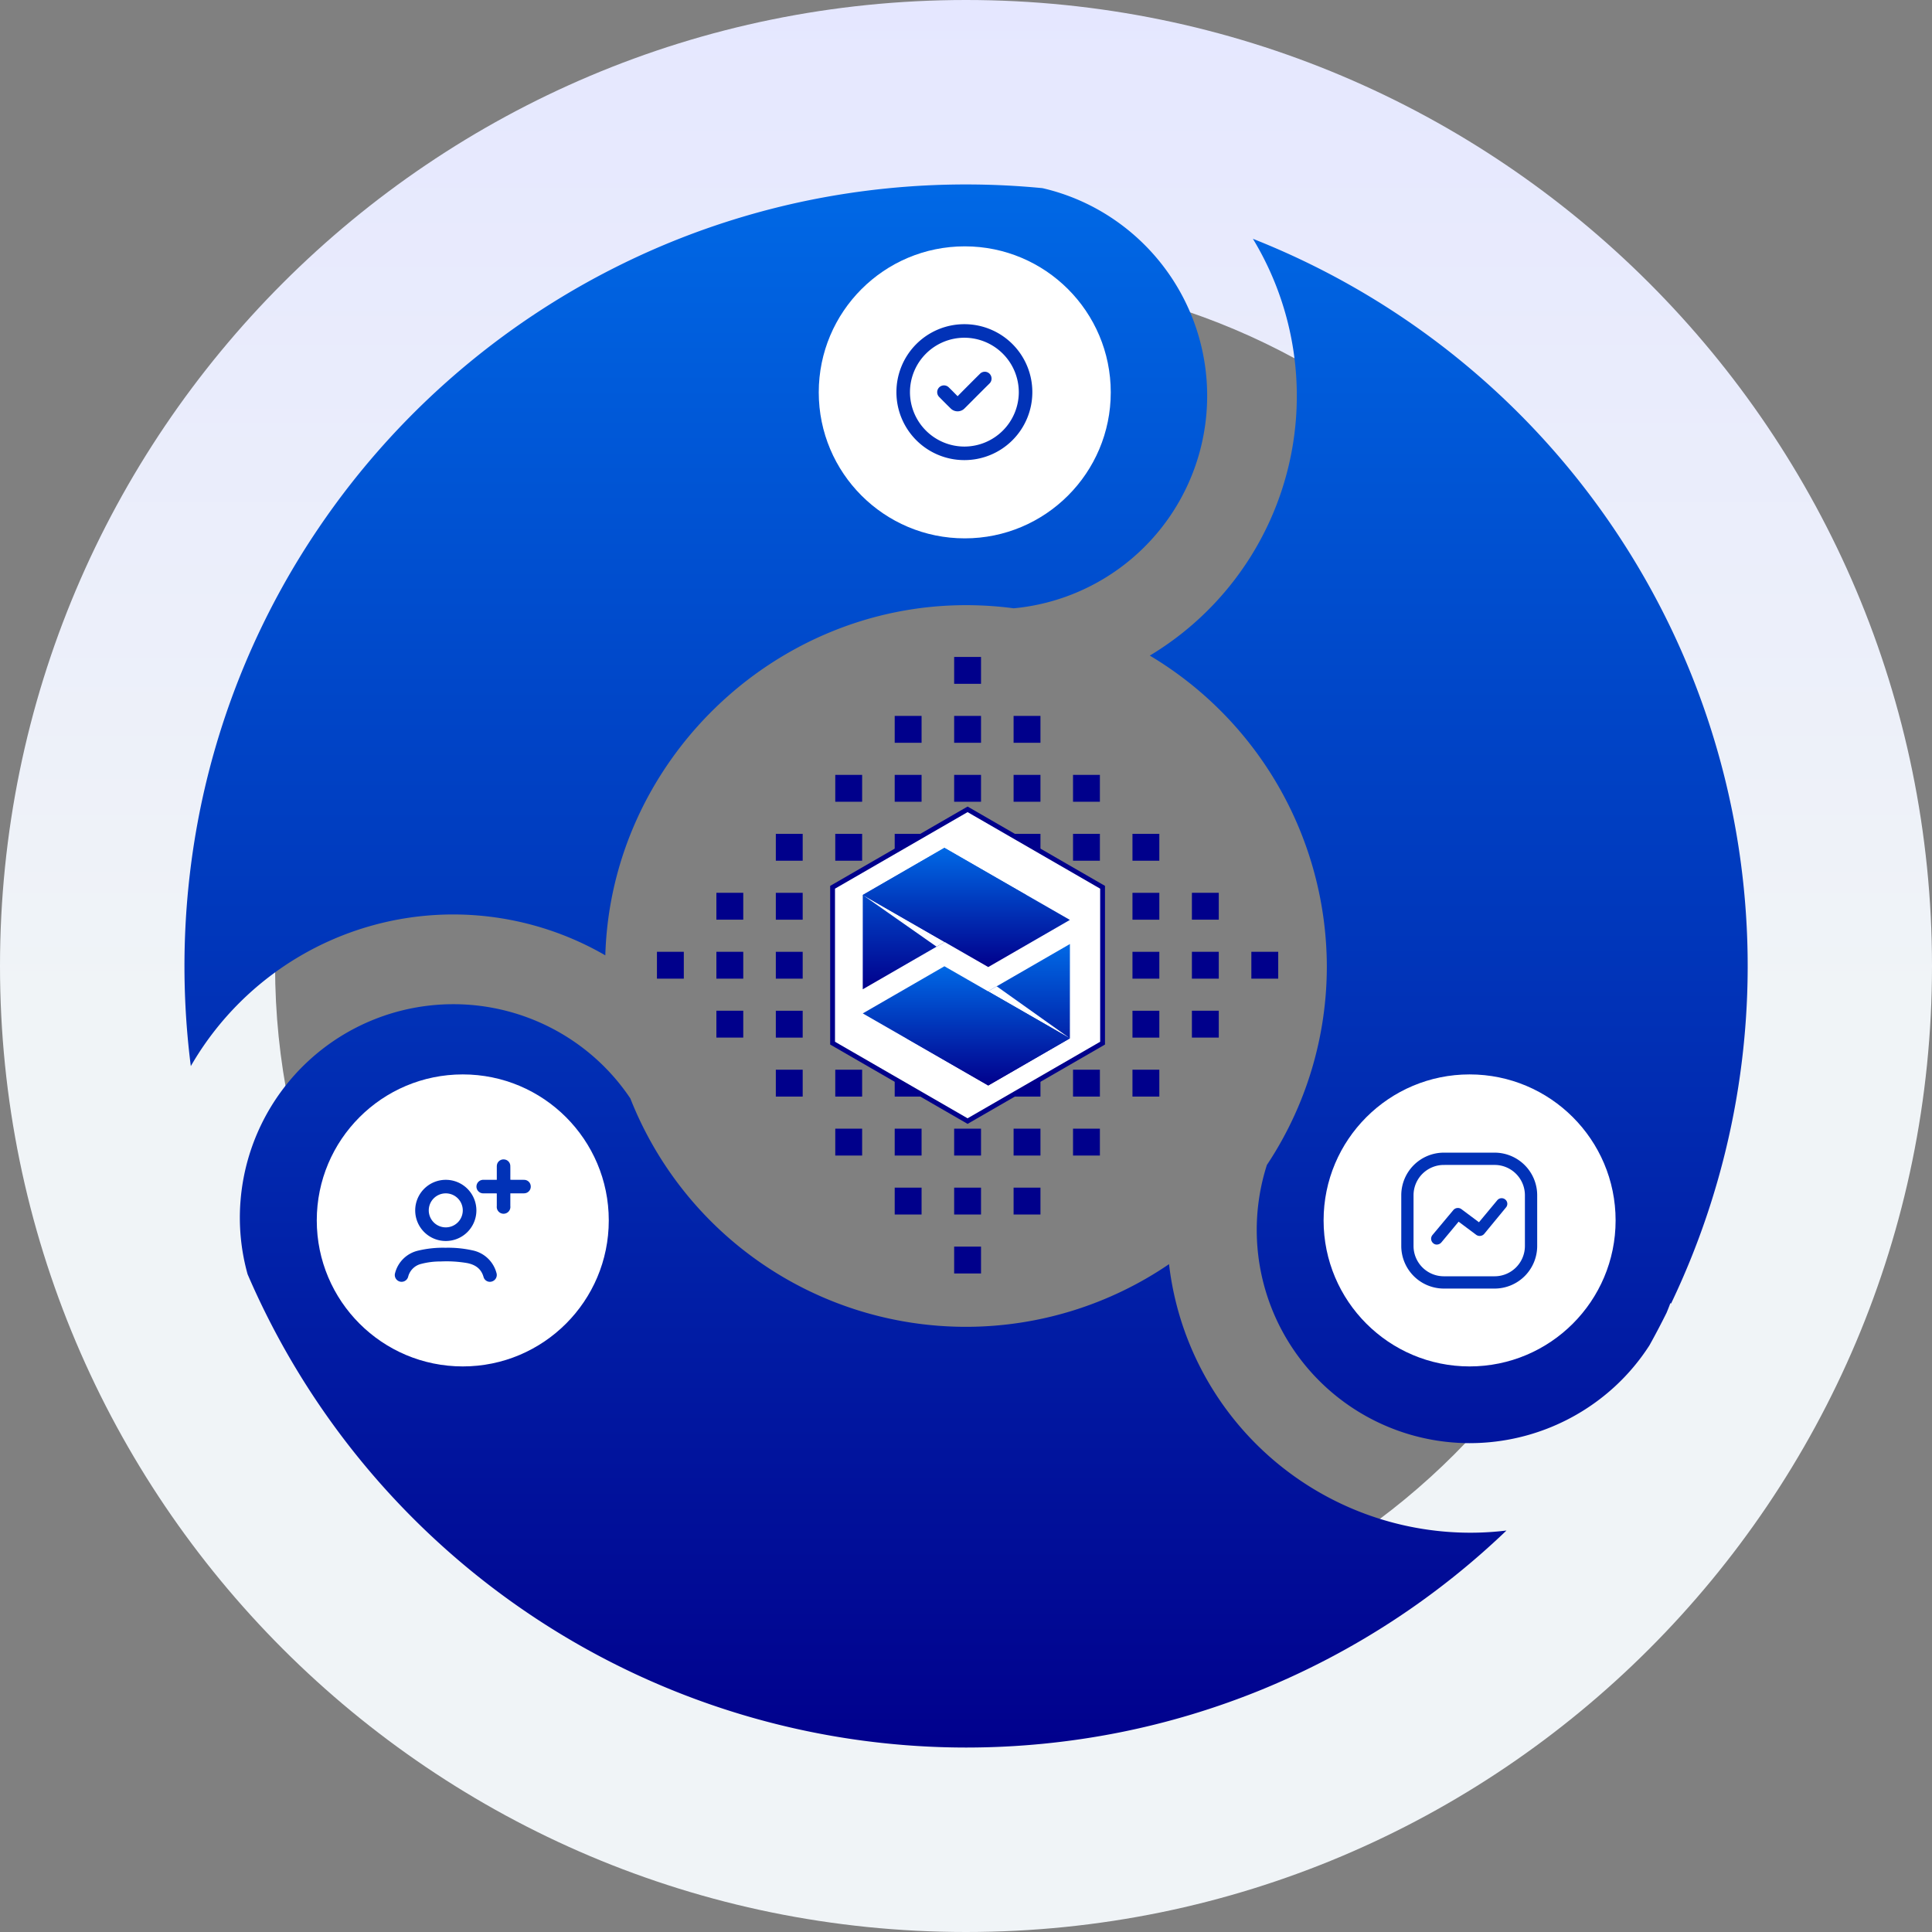 <svg xmlns="http://www.w3.org/2000/svg" xmlns:xlink="http://www.w3.org/1999/xlink" width="597" height="597" viewBox="0 0 597 597">
  <rect x="0" y="0" width="597" height="597" fill="#808080" stroke="none"/>
  <defs>
    <linearGradient id="linear-gradient" x1="0.5" x2="0.5" y2="1" gradientUnits="objectBoundingBox">
      <stop offset="0" stop-color="#e5e7ff"/>
      <stop offset="0.523" stop-color="#f0f4f7"/>
      <stop offset="1" stop-color="#f0f4f7"/>
    </linearGradient>
    <linearGradient id="linear-gradient-2" x1="0.5" x2="0.5" y2="1" gradientUnits="objectBoundingBox">
      <stop offset="0" stop-color="#0069e6"/>
      <stop offset="1" stop-color="#01008c"/>
    </linearGradient>
  </defs>
  <g id="Image" transform="translate(-662 -1928)">
    <g id="Blue_circle" data-name="Blue circle">
      <path id="Circle_BG" data-name="Circle BG" d="M298.5,85C180.776,85,85,180.776,85,298.5S180.776,512,298.5,512,512,416.224,512,298.5,416.224,85,298.5,85m0-85C463.357,0,597,133.643,597,298.5S463.357,597,298.5,597,0,463.357,0,298.5,133.643,0,298.5,0Z" transform="translate(662 1928)" fill="url(#linear-gradient)"/>
      <path id="Circle" d="M4498.816,2896.271a241.817,241.817,0,0,1-221.992-146.254,65.119,65.119,0,0,1-2.158-22.975,65.973,65.973,0,0,1,109.679-43.71A65.283,65.283,0,0,1,4395.1,2695.7a111.441,111.441,0,0,0,166.455,51.2,93.79,93.79,0,0,0,93.027,82.99c1.043,0,2.091-.017,3.115-.051,2.7-.09,5.434-.3,8.129-.627a241.727,241.727,0,0,1-75.469,49.1,240.3,240.3,0,0,1-44.206,13.314A243.42,243.42,0,0,1,4498.816,2896.271Zm155.724-94.055h-.007a65.882,65.882,0,0,1-62.743-85.958,110.869,110.869,0,0,0,18.526-61.487,112.158,112.158,0,0,0-54.7-95.917c2.338-1.407,4.642-2.933,6.848-4.538a93.757,93.757,0,0,0,24.435-26.249,93.574,93.574,0,0,0,5.375-89.015,94.468,94.468,0,0,0-4.8-8.988,241.583,241.583,0,0,1,129.22,329l-.237-.091-.042.117c-.1.278-.221.593-.346.916-.247.641-.508,1.291-.776,1.932-1.669,3.365-3.446,6.745-5.281,10.044a65.323,65.323,0,0,1-10.693,12.73,66.238,66.238,0,0,1-44.779,17.5ZM4259.279,2685.7v0a244.222,244.222,0,0,1,2.945-79.6,240.174,240.174,0,0,1,36.338-86.354,242.208,242.208,0,0,1,106.252-87.5,240.31,240.31,0,0,1,45.333-14.072,243.287,243.287,0,0,1,48.67-4.906c7.879,0,15.826.384,23.621,1.141a65.045,65.045,0,0,1,22.653,10.063,65.948,65.948,0,0,1-31.525,119.768,112.462,112.462,0,0,0-14.749-.972c-59.719,0-109.716,48.544-111.453,108.212a93.862,93.862,0,0,0-47.015-12.635c-1.132,0-2.277.021-3.4.063a93.571,93.571,0,0,0-76.8,45.322c-.289.48-.571.96-.863,1.467Z" transform="translate(-3538.317 -428.271)" fill="url(#linear-gradient-2)"/>
    </g>
    <g id="Logo" transform="translate(2261.376 4352.6)">
      <g id="Group_10552" data-name="Group 10552" transform="translate(-1396.376 -2221.599)">
        <rect id="Rectangle_14898" data-name="Rectangle 14898" width="8.302" height="8.303" transform="translate(55.103 36.441)" fill="#00008b"/>
        <rect id="Rectangle_14899" data-name="Rectangle 14899" width="8.303" height="8.303" transform="translate(73.47 36.441)" fill="#00008b"/>
        <rect id="Rectangle_14900" data-name="Rectangle 14900" width="8.303" height="8.303" transform="translate(91.838 36.441)" fill="#00008b"/>
        <rect id="Rectangle_14901" data-name="Rectangle 14901" width="8.303" height="8.303" transform="translate(110.205 36.441)" fill="#00008b"/>
        <rect id="Rectangle_14902" data-name="Rectangle 14902" width="8.303" height="8.303" transform="translate(73.47 18.221)" fill="#00008b"/>
        <rect id="Rectangle_14903" data-name="Rectangle 14903" width="8.303" height="8.303" transform="translate(91.838 18.221)" fill="#00008b"/>
        <rect id="Rectangle_14904" data-name="Rectangle 14904" width="8.303" height="8.303" transform="translate(91.838 0)" fill="#00008b"/>
        <rect id="Rectangle_14905" data-name="Rectangle 14905" width="8.303" height="8.303" transform="translate(110.205 18.221)" fill="#00008b"/>
        <rect id="Rectangle_14906" data-name="Rectangle 14906" width="8.302" height="8.303" transform="translate(128.573 36.441)" fill="#00008b"/>
        <rect id="Rectangle_14907" data-name="Rectangle 14907" width="8.302" height="8.303" transform="translate(36.735 54.662)" fill="#00008b"/>
        <rect id="Rectangle_14908" data-name="Rectangle 14908" width="8.302" height="8.303" transform="translate(36.735 127.545)" fill="#00008b"/>
        <rect id="Rectangle_14909" data-name="Rectangle 14909" width="8.302" height="8.303" transform="translate(55.103 54.662)" fill="#00008b"/>
        <rect id="Rectangle_14910" data-name="Rectangle 14910" width="8.303" height="8.303" transform="translate(73.47 54.662)" fill="#00008b"/>
        <rect id="Rectangle_14911" data-name="Rectangle 14911" width="8.303" height="8.303" transform="translate(91.838 54.662)" fill="#00008b"/>
        <rect id="Rectangle_14912" data-name="Rectangle 14912" width="8.303" height="8.303" transform="translate(110.205 54.662)" fill="#00008b"/>
        <rect id="Rectangle_14913" data-name="Rectangle 14913" width="8.302" height="8.303" transform="translate(128.573 54.662)" fill="#00008b"/>
        <rect id="Rectangle_14914" data-name="Rectangle 14914" width="8.303" height="8.303" transform="translate(18.368 72.878)" fill="#00008b"/>
        <rect id="Rectangle_14915" data-name="Rectangle 14915" width="8.302" height="8.303" transform="translate(36.735 72.888)" fill="#00008b"/>
        <rect id="Rectangle_14916" data-name="Rectangle 14916" width="8.303" height="8.303" transform="translate(18.368 109.319)" fill="#00008b"/>
        <rect id="Rectangle_14917" data-name="Rectangle 14917" width="8.302" height="8.302" transform="translate(36.735 109.329)" fill="#00008b"/>
        <rect id="Rectangle_14918" data-name="Rectangle 14918" width="8.302" height="8.303" transform="translate(55.103 72.883)" fill="#00008b"/>
        <rect id="Rectangle_14919" data-name="Rectangle 14919" width="8.303" height="8.303" transform="translate(73.47 72.883)" fill="#00008b"/>
        <rect id="Rectangle_14920" data-name="Rectangle 14920" width="8.303" height="8.303" transform="translate(91.838 72.883)" fill="#00008b"/>
        <rect id="Rectangle_14921" data-name="Rectangle 14921" width="8.303" height="8.303" transform="translate(110.205 72.883)" fill="#00008b"/>
        <rect id="Rectangle_14922" data-name="Rectangle 14922" width="8.302" height="8.303" transform="translate(128.573 72.883)" fill="#00008b"/>
        <rect id="Rectangle_14923" data-name="Rectangle 14923" width="8.303" height="8.303" transform="translate(18.368 91.108)" fill="#00008b"/>
        <rect id="Rectangle_14924" data-name="Rectangle 14924" width="8.303" height="8.303" transform="translate(0 91.108)" fill="#00008b"/>
        <rect id="Rectangle_14925" data-name="Rectangle 14925" width="8.302" height="8.302" transform="translate(36.735 91.113)" fill="#00008b"/>
        <rect id="Rectangle_14926" data-name="Rectangle 14926" width="8.302" height="8.303" transform="translate(146.94 54.662)" fill="#00008b"/>
        <rect id="Rectangle_14927" data-name="Rectangle 14927" width="8.302" height="8.303" transform="translate(146.94 127.545)" fill="#00008b"/>
        <rect id="Rectangle_14928" data-name="Rectangle 14928" width="8.303" height="8.303" transform="translate(165.308 72.878)" fill="#00008b"/>
        <rect id="Rectangle_14929" data-name="Rectangle 14929" width="8.302" height="8.303" transform="translate(146.94 72.888)" fill="#00008b"/>
        <rect id="Rectangle_14930" data-name="Rectangle 14930" width="8.303" height="8.303" transform="translate(165.308 109.319)" fill="#00008b"/>
        <rect id="Rectangle_14931" data-name="Rectangle 14931" width="8.302" height="8.302" transform="translate(146.94 109.329)" fill="#00008b"/>
        <rect id="Rectangle_14932" data-name="Rectangle 14932" width="8.303" height="8.303" transform="translate(165.308 91.108)" fill="#00008b"/>
        <rect id="Rectangle_14933" data-name="Rectangle 14933" width="8.302" height="8.303" transform="translate(183.676 91.108)" fill="#00008b"/>
        <rect id="Rectangle_14934" data-name="Rectangle 14934" width="8.302" height="8.302" transform="translate(146.94 91.113)" fill="#00008b"/>
        <rect id="Rectangle_14935" data-name="Rectangle 14935" width="8.302" height="8.302" transform="translate(55.103 91.103)" fill="#00008b"/>
        <rect id="Rectangle_14936" data-name="Rectangle 14936" width="8.303" height="8.302" transform="translate(73.47 91.103)" fill="#00008b"/>
        <rect id="Rectangle_14937" data-name="Rectangle 14937" width="8.303" height="8.302" transform="translate(91.838 91.103)" fill="#00008b"/>
        <rect id="Rectangle_14938" data-name="Rectangle 14938" width="8.303" height="8.302" transform="translate(110.205 91.103)" fill="#00008b"/>
        <rect id="Rectangle_14939" data-name="Rectangle 14939" width="8.302" height="8.302" transform="translate(128.573 91.103)" fill="#00008b"/>
        <rect id="Rectangle_14940" data-name="Rectangle 14940" width="8.302" height="8.303" transform="translate(55.103 109.324)" fill="#00008b"/>
        <rect id="Rectangle_14941" data-name="Rectangle 14941" width="8.303" height="8.303" transform="translate(73.47 109.324)" fill="#00008b"/>
        <rect id="Rectangle_14942" data-name="Rectangle 14942" width="8.303" height="8.303" transform="translate(91.838 109.324)" fill="#00008b"/>
        <rect id="Rectangle_14943" data-name="Rectangle 14943" width="8.303" height="8.303" transform="translate(110.205 109.324)" fill="#00008b"/>
        <rect id="Rectangle_14944" data-name="Rectangle 14944" width="8.302" height="8.303" transform="translate(128.573 109.324)" fill="#00008b"/>
        <rect id="Rectangle_14945" data-name="Rectangle 14945" width="8.302" height="8.303" transform="translate(55.103 127.545)" fill="#00008b"/>
        <rect id="Rectangle_14946" data-name="Rectangle 14946" width="8.303" height="8.303" transform="translate(73.47 127.545)" fill="#00008b"/>
        <rect id="Rectangle_14947" data-name="Rectangle 14947" width="8.303" height="8.303" transform="translate(91.838 127.545)" fill="#00008b"/>
        <rect id="Rectangle_14948" data-name="Rectangle 14948" width="8.303" height="8.303" transform="translate(110.205 127.545)" fill="#00008b"/>
        <rect id="Rectangle_14949" data-name="Rectangle 14949" width="8.302" height="8.303" transform="translate(128.573 127.545)" fill="#00008b"/>
        <rect id="Rectangle_14950" data-name="Rectangle 14950" width="8.302" height="8.303" transform="translate(55.103 145.765)" fill="#00008b"/>
        <rect id="Rectangle_14951" data-name="Rectangle 14951" width="8.303" height="8.303" transform="translate(73.47 145.765)" fill="#00008b"/>
        <rect id="Rectangle_14952" data-name="Rectangle 14952" width="8.303" height="8.303" transform="translate(91.838 145.765)" fill="#00008b"/>
        <rect id="Rectangle_14953" data-name="Rectangle 14953" width="8.303" height="8.303" transform="translate(110.205 145.765)" fill="#00008b"/>
        <rect id="Rectangle_14954" data-name="Rectangle 14954" width="8.303" height="8.303" transform="translate(73.47 163.986)" fill="#00008b"/>
        <rect id="Rectangle_14955" data-name="Rectangle 14955" width="8.303" height="8.303" transform="translate(91.838 163.986)" fill="#00008b"/>
        <rect id="Rectangle_14956" data-name="Rectangle 14956" width="8.303" height="8.303" transform="translate(91.838 182.207)" fill="#00008b"/>
        <rect id="Rectangle_14957" data-name="Rectangle 14957" width="8.303" height="8.303" transform="translate(110.205 163.986)" fill="#00008b"/>
        <rect id="Rectangle_14958" data-name="Rectangle 14958" width="8.302" height="8.303" transform="translate(128.573 145.765)" fill="#00008b"/>
      </g>
      <g id="Group_10557" data-name="Group 10557" transform="translate(-1342.847 -2175.373)">
        <g id="Group_10553" data-name="Group 10553" transform="translate(0 0)">
          <path id="Path_33142" data-name="Path 33142" d="M-959.6-1818.579v48.167l41.714,24.084,41.714-24.084v-48.167l-41.714-24.084Z" transform="translate(960.343 1843.523)" fill="#fff"/>
          <path id="Path_33143" data-name="Path 33143" d="M-923.137-1751.534l-42.46-24.514v-49.028l42.46-24.514,42.46,24.514v49.028Zm-40.968-25.375,40.968,23.653,40.969-23.653v-47.306l-40.969-23.653-40.968,23.653Z" transform="translate(965.597 1849.591)" fill="#00008b"/>
        </g>
        <g id="Group_10556" data-name="Group 10556" transform="translate(10.067 12.759)">
          <g id="Group_10554" data-name="Group 10554">
            <path id="Path_33144" data-name="Path 33144" d="M-834.111-1732.341l-25.237-14.57-25.23,14.566-.007,29.145Z" transform="translate(884.584 1746.912)" fill="url(#linear-gradient-2)"/>
            <path id="Path_33145" data-name="Path 33145" d="M-861.723-1613.712l2.5-1.442-25.3-14.534h0Z" transform="translate(884.534 1644.254)" fill="#fff"/>
            <path id="Path_33146" data-name="Path 33146" d="M-859.3-1746.912l-25.23,14.567,38.773,22.273,25.23-14.567Z" transform="translate(884.534 1746.912)" fill="url(#linear-gradient-2)"/>
          </g>
          <g id="Group_10555" data-name="Group 10555" transform="translate(0.004 29.724)">
            <path id="Path_33147" data-name="Path 33147" d="M-775.626-1478.569l25.237,14.57,25.23-14.567.007-29.145Z" transform="translate(789.161 1507.71)" fill="url(#linear-gradient-2)"/>
            <path id="Path_33148" data-name="Path 33148" d="M-570.412-1402.6l-2.684,1.55,25.3,14.534h0Z" transform="translate(611.798 1415.66)" fill="#fff"/>
            <path id="Path_33149" data-name="Path 33149" d="M-845.783-1415.571l25.23-14.567-38.773-22.273-25.23,14.567Z" transform="translate(884.556 1459.283)" fill="url(#linear-gradient-2)"/>
          </g>
        </g>
      </g>
    </g>
    <g id="icons" transform="translate(-57 144)">
      <g id="start_trade" data-name="start trade">
        <circle id="Ellipse_1229" data-name="Ellipse 1229" cx="45.116" cy="45.116" r="45.116" transform="translate(1128 2116)" fill="#fff"/>
        <g id="_3" data-name="3" transform="translate(963.349 2119.243)">
          <path id="Path_33219" data-name="Path 33219" d="M221.34,38.422l-6.71,8.148a1.845,1.845,0,0,1-2.457.3L206.721,42.8l-5.332,6.411a1.887,1.887,0,0,1-1.378.659,1.579,1.579,0,0,1-1.138-.42,1.8,1.8,0,0,1-.241-2.515L205.1,39.2a1.845,1.845,0,0,1,2.457-.3l5.453,4.074,5.632-6.77a1.751,1.751,0,0,1,2.516-.24,1.713,1.713,0,0,1,.179,2.457Z" transform="translate(-0.35 -0.534)" fill="#0132b7"/>
          <g id="Group_10643" data-name="Group 10643" transform="translate(188.651 20.933)">
            <path id="Path_33220" data-name="Path 33220" d="M217.5,62.932H201.8A13.167,13.167,0,0,1,188.652,49.78V34.085A13.167,13.167,0,0,1,201.8,20.933h15.7a13.167,13.167,0,0,1,13.152,13.152V49.78A13.167,13.167,0,0,1,217.5,62.933Zm-15.7-38.2a9.368,9.368,0,0,0-9.357,9.357V49.78a9.368,9.368,0,0,0,9.357,9.357h15.7a9.368,9.368,0,0,0,9.357-9.357V34.085a9.368,9.368,0,0,0-9.357-9.357Z" transform="translate(-188.651 -20.933)" fill="#0132b7"/>
          </g>
        </g>
      </g>
      <g id="kyc">
        <circle id="Ellipse_1210" data-name="Ellipse 1210" cx="45.116" cy="45.116" r="45.116" transform="translate(972 1860.123)" fill="#fff"/>
        <g id="_2" data-name="2" transform="translate(823.774 1923.412)">
          <path id="Path_33217" data-name="Path 33217" d="M172.227-18.239a20.981,20.981,0,0,1,6.146-14.853,20.981,20.981,0,0,1,14.854-6.144,20.978,20.978,0,0,1,14.854,6.146,20.978,20.978,0,0,1,6.143,14.855,20.982,20.982,0,0,1-6.146,14.854,20.982,20.982,0,0,1-14.854,6.145,20.985,20.985,0,0,1-14.853-6.148,20.985,20.985,0,0,1-6.145-14.855Zm37.813.019a16.842,16.842,0,0,0-16.81-16.831,16.838,16.838,0,0,0-16.818,16.773A16.845,16.845,0,0,0,193.2-1.422a16.846,16.846,0,0,0,16.843-16.8Z" fill="#0132b7"/>
          <path id="Path_33218" data-name="Path 33218" d="M191.133-16.978c.658-.67,1.262-1.291,1.875-1.905,1.668-1.672,3.328-3.351,5.013-5.006a2.08,2.08,0,0,1,3.511.854,2.1,2.1,0,0,1-.624,2.2q-2.722,2.7-5.429,5.425c-.719.719-1.431,1.444-2.159,2.155a3.012,3.012,0,0,1-4.362.023c-1.177-1.141-2.332-2.307-3.481-3.477a2.1,2.1,0,0,1-.042-3,2.1,2.1,0,0,1,3,.027C189.33-18.82,190.2-17.924,191.133-16.978Z" fill="#0132b7"/>
        </g>
      </g>
      <g id="create_account" data-name="create account">
        <circle id="Ellipse_1230" data-name="Ellipse 1230" cx="45.116" cy="45.116" r="45.116" transform="translate(816.884 2116)" fill="#fff"/>
        <g id="_1" data-name="1" transform="translate(558.332 2129.09)">
          <path id="Path_33221" data-name="Path 33221" d="M288.341,28.307a9.453,9.453,0,1,1,9.456,9.453A9.453,9.453,0,0,1,288.341,28.307Zm14.7,0a5.255,5.255,0,1,0-5.275,5.24,5.255,5.255,0,0,0,5.275-5.24Z" transform="translate(0.628 0.628)" fill="#0132b7"/>
          <path id="Path_33222" data-name="Path 33222" d="M298.355,37.753a34.632,34.632,0,0,1,8.3.8,9.656,9.656,0,0,1,7.41,6.936,2.1,2.1,0,0,1-1.315,2.661,2.032,2.032,0,0,1-2.662-1.362c-.729-2.583-2.56-3.8-5.042-4.3a38.055,38.055,0,0,0-8.234-.5,23.147,23.147,0,0,0-5.985.749,5.458,5.458,0,0,0-4.012,3.876,2.1,2.1,0,1,1-4.05-1.091,9.565,9.565,0,0,1,7.1-6.88A32.919,32.919,0,0,1,298.355,37.753Z" transform="translate(0 2.723)" fill="#0132b7"/>
          <path id="Path_33223" data-name="Path 33223" d="M311.667,19.478c0-1.351,0-2.627,0-3.9a3.505,3.505,0,0,1,.077-.877,2.066,2.066,0,0,1,2.295-1.505,2.034,2.034,0,0,1,1.8,1.964c.029,1.213.011,2.428.013,3.641v.649c.2.011.371.028.543.029,1.247,0,2.494-.013,3.74.011a2.045,2.045,0,0,1,2,1.763,2.067,2.067,0,0,1-1.468,2.319,3.089,3.089,0,0,1-.825.09c-1.132.009-2.264,0-3.4,0h-.592v.581q0,1.673,0,3.347a2.108,2.108,0,1,1-4.185.023c0-1.116,0-2.231,0-3.347v-.578c-.221-.01-.4-.024-.569-.025-1.181,0-2.362.007-3.544,0a2.092,2.092,0,1,1,0-4.181C308.9,19.47,310.241,19.478,311.667,19.478Z" transform="translate(2.515)" fill="#0132b7"/>
        </g>
      </g>
    </g>
  </g>
</svg>
